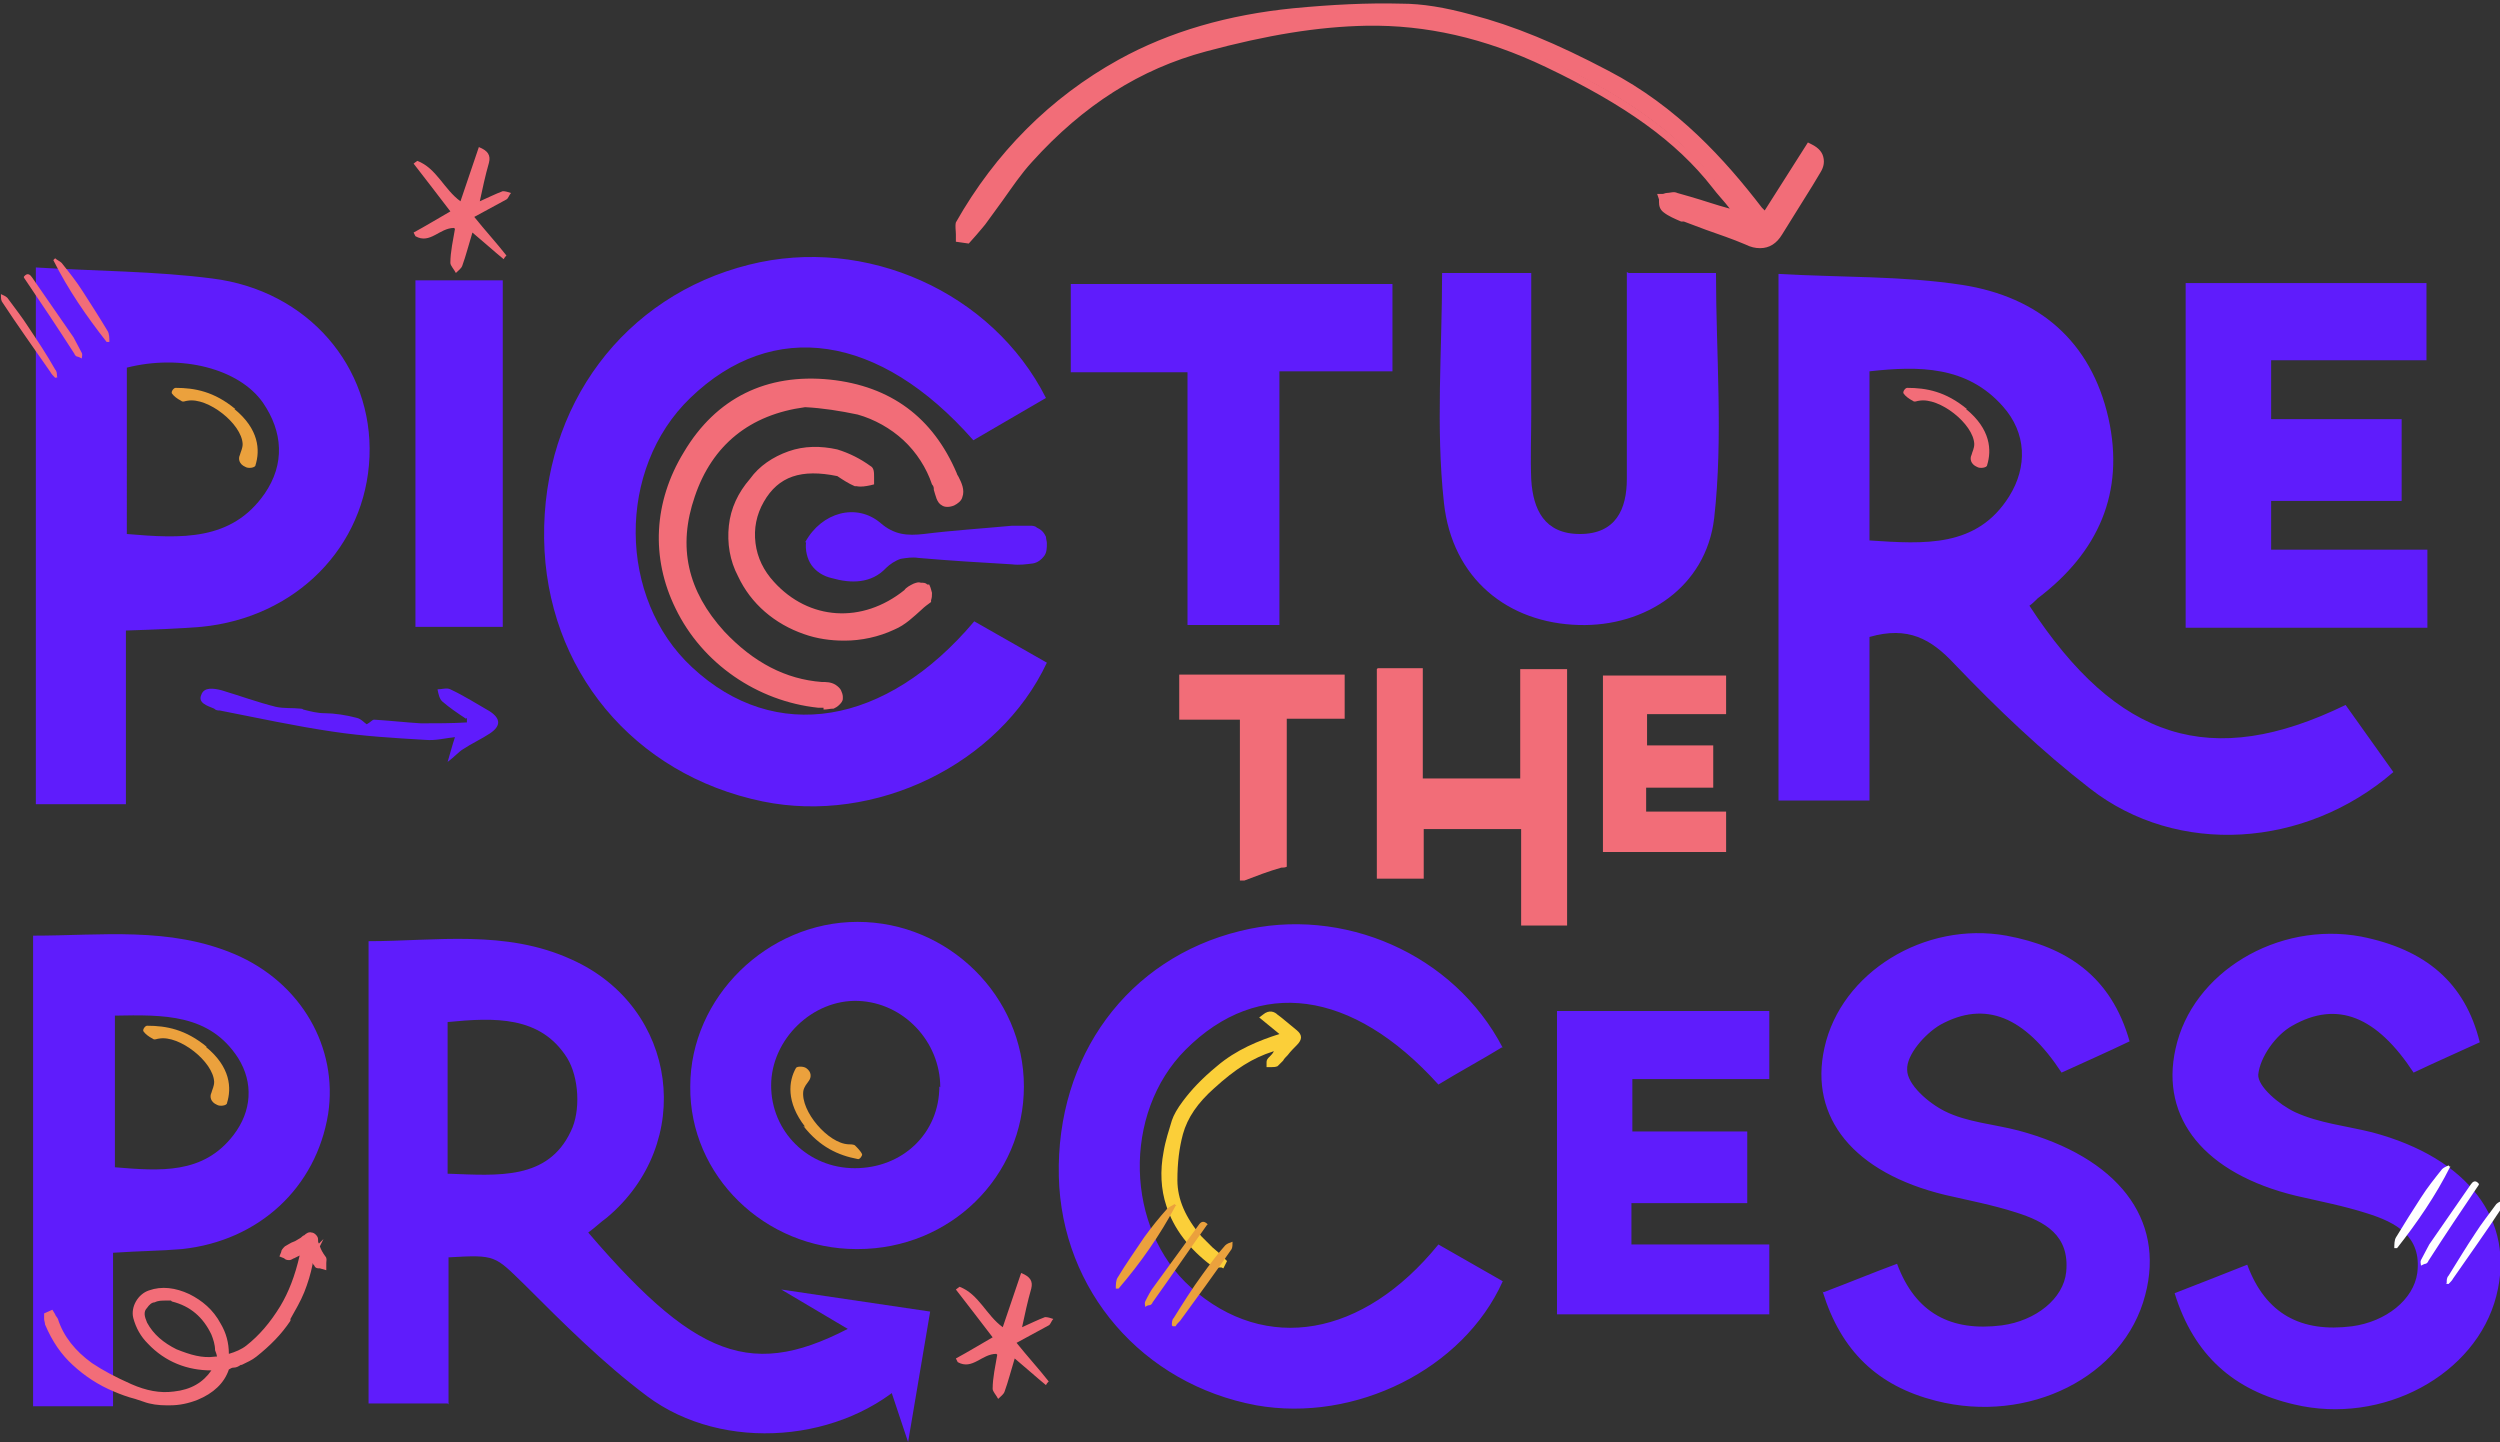 <svg xmlns="http://www.w3.org/2000/svg" viewBox="0 0 272 156.9"><rect x="0" y="0" width="272" height="156.9" fill="#333333" stroke="none"/><defs><clipPath id="a"><path d="M0 0h272v156H0z" style="fill:none"/></clipPath></defs><g style="clip-path:url(#a)"><path d="M48.7 152.7h-8.6v-50.3c7.3 0 14.9-1.3 22.1 2 11.6 5.2 13.5 20 3.8 28.1-.7.5-1.3 1.1-2 1.6 12.5 14.6 18.6 16.1 30.4 9.3 1.6 2.1 3.2 4.3 4.7 6.4-7.3 7.2-20.4 8.3-28.7 2.1-4.8-3.6-9.1-7.9-13.3-12.1-3.3-3.2-3.1-3.3-8.3-3v16Zm.1-25c5.4.2 10.8.7 13.3-4.6 1.1-2.2.9-5.9-.4-8-2.9-4.6-7.9-4.4-13-3.9v16.5Zm114.7-13.8c-2.3 1.4-4.7 2.7-7 4.1-9.4-10.4-19.6-11.7-27.5-3.8-6.9 6.9-6.6 19.5.6 25.9 8.1 7.2 18.7 5.4 26.9-4.7 2.3 1.3 4.7 2.7 7 4-4.3 9.6-16.1 15.4-26.8 13.5-12.4-2.3-21.2-12.5-21.5-24.9-.3-13.1 7.5-23.7 19.7-26.7 11.2-2.8 23.3 2.5 28.6 12.7Zm34.9 26.7c2.9-1.1 5.3-2.1 8-3.1 2 5.4 5.9 7.4 11.4 6.7 3.7-.5 6.7-2.9 7-5.8.4-4-2.3-5.5-5.5-6.5-2.5-.8-5.1-1.3-7.7-1.9-9.9-2.4-14.8-8.4-13.1-16 1.8-8.2 10.9-13.8 19.8-12.2 6.5 1.2 11.4 4.4 13.4 11.5-2.5 1.2-5 2.3-7.4 3.4-4-6.1-8.3-7.9-13.2-5.2-1.7 1-3.7 3.3-3.6 4.9 0 1.6 2.3 3.6 4.1 4.5 2.4 1.2 5.3 1.4 8 2.1 10.8 2.9 16 9.6 13.8 17.9-2.3 8.9-12.7 14.1-22.8 11.5-6.3-1.6-10.3-5.4-12.3-11.9Zm71.4-27.2c-2.6 1.2-4.9 2.2-7.2 3.3-4-6.1-8.3-7.9-13.2-5.1-1.8 1-3.5 3.4-3.7 5.3-.1 1.3 2.3 3.3 4 4.1 2.6 1.2 5.6 1.5 8.4 2.2 10.5 2.8 15.6 9.6 13.5 17.8-2.2 8.6-12.4 14.1-22 11.8-6.5-1.5-10.9-5.3-13-12.1 2.6-1 5.1-2 7.9-3.1 2 5.4 5.9 7.4 11.4 6.7 3.7-.5 6.7-2.9 7.1-5.8.5-4-2.3-5.5-5.5-6.5-2.5-.8-5.1-1.3-7.7-1.9-9.9-2.4-14.8-8.4-13.1-16 1.8-8.3 11.1-13.9 20.2-12.2 7 1.4 11.3 5 12.9 11.5M12.3 136.2V153H3.6v-51.2c7.4 0 14.8-1 21.9 2 7.3 3.1 11.3 10.2 10.2 17.4-1.3 8-7.5 13.8-15.9 14.7-2.3.2-4.5.2-7.5.4Zm.2-25.7V127c4.9.4 9.6.8 12.9-3.5 2-2.6 2.2-5.7.5-8.4-3.1-4.8-8.1-4.7-13.4-4.6" style="fill:#5f1cfc"/><path d="M93.2 135.9c-10 0-18.2-8-18.1-17.7 0-9.7 8.4-17.9 18.2-17.9 9.9 0 18.1 8.1 18.1 17.9s-8 17.7-18.1 17.7Zm9.1-17.6c0-5-4-9.2-8.9-9.4-5-.2-9.5 4.2-9.5 9.2s4 9 9.1 9c5.2 0 9.2-3.8 9.2-8.9Zm90.2-.9h-14.9v5.7h12.5v7.8h-12.6v4.5h15v7.6h-23.1v-33h23.1z" style="fill:#5f1cfc"/><path d="M149.9 72.7h4.9v12h10.6V72.8h5.1v27.9h-5V90.2h-10.6v5.4h-5.1V72.8Zm36.5 13h-7.3v2.6h8.7v4.4h-13.4V73.5h13.4v4.2h-8.6v3.4h7.2z" style="fill:#f26d78"/><path d="M193.5 29.8c6.9.4 13.5.2 20 1.2 8.3 1.3 14 6.1 15.9 14.5 1.8 8.1-1.1 14.6-7.7 19.6-.3.3-.6.6-.9.8 9.6 14.7 19.8 17.9 34.4 10.8 1.7 2.4 3.5 4.9 5.2 7.3-9.6 8.3-23.5 9.2-33 1.8-5.3-4.1-10.1-8.7-14.7-13.5-2.6-2.8-5.1-4.2-9.3-3v17.8h-9.9zm9.9 29c6 .4 11.7.8 15.2-4.8 2-3.2 1.9-6.9-.7-9.8-3.9-4.4-9.1-4.4-14.5-3.8v18.5Zm-89.6-15.5c-2.6 1.5-5.3 3.1-7.9 4.6-10.2-11.6-21.8-13.3-30.8-4.6-8 7.7-7.9 21.8.2 29.3 9 8.4 21.1 6.4 30.7-5 2.6 1.5 5.3 3 7.9 4.5-5.2 11.1-18.7 17.6-30.9 15.1-14.1-2.9-23.6-14.4-23.8-28.6-.2-14.5 8.7-26.4 22.3-29.8 12.7-3.2 26.5 3 32.3 14.5M3.9 29.1c6.6.4 13 .4 19.2 1.2 10.4 1.3 17.5 9.6 17.1 19.4s-8 17.5-18.3 18.5c-2.5.2-5.1.3-8.2.4v18.9H3.9zm9.9 29c5.9.5 11.4.8 15-4.4 2.2-3.2 2-6.7-.2-9.9-2.6-3.7-8.9-5.3-14.8-3.8z" style="fill:#5f1cfc"/><path d="M237.8 30.8H264v8.4h-16.9v6.4h14.2v8.9h-14.2v5.3h17v8.5h-26.3zm-60.6-1.1h9.5c0 8.9.8 17.9-.2 26.7-.9 7.5-7.5 11.8-14.7 11.6-7.7-.2-13.8-5-14.7-13.3-.9-8.2-.2-16.5-.2-25h9.7V45c0 2.4-.1 4.8 0 7.2.2 3.2 1.4 5.9 5.3 5.9s5.1-2.7 5.1-6V29.6Zm-60.7 1.2h35v9.5h-12.3V68h-10V40.5h-12.7zm-71.3-.4h9.5v37.7h-9.5z" style="fill:#5f1cfc"/><path d="M140 94.4V78.2h6.3v-4.8h-18v4.9h6.6v17.5h.5c1.3-.5 2.6-1 4-1.4.2 0 .4 0 .6-.1Z" style="fill:#f26d78"/><path d="M266.6 126.9c-1.6 3.2-3.6 6.1-5.8 8.9h-.3c0-.4 0-.9.2-1.2.9-1.5 1.8-2.9 2.7-4.3.7-1.1 1.5-2.1 2.3-3.1.2-.2.5-.3.7-.4l.2.2Zm-.4 12.7c0-.3 0-.6.2-.8 1-1.6 1.9-3.1 2.9-4.6.7-1.1 1.5-2.1 2.3-3.2.2-.2.5-.3.7-.4 0 .3 0 .6-.1.8-1.7 2.6-3.5 5.1-5.3 7.7-.1.2-.3.4-.5.6 0 0-.2 0-.3-.1Zm3.5-10.7c-1.9 2.8-3.7 5.5-5.5 8.3 0 .1-.2.3-.3.3s-.3.1-.5.2c0-.2-.1-.4 0-.6.3-.6.6-1.1.9-1.7 1.5-2.2 3-4.3 4.5-6.5.2-.3.5-.6.9-.1Z" style="fill:#fff"/><path d="M5.8 28.3c1.6 3.2 3.6 6.1 5.8 8.9h.3c0-.4 0-.9-.2-1.2-.9-1.5-1.8-2.9-2.7-4.3-.7-1.1-1.5-2.1-2.3-3.1-.2-.2-.5-.3-.7-.5zM6.2 41c0-.3 0-.6-.2-.8-.9-1.6-1.9-3.1-2.9-4.6-.7-1.1-1.5-2.1-2.3-3.2-.2-.2-.5-.3-.7-.4 0 .3 0 .6.1.8 1.7 2.6 3.5 5.1 5.3 7.7.1.2.3.4.5.6 0 0 .2 0 .3-.1ZM2.6 30.2c1.9 2.8 3.7 5.5 5.5 8.3 0 .1.2.3.3.3s.3.1.5.2c0-.2.1-.4 0-.6-.3-.6-.6-1.1-.9-1.7-1.5-2.2-3-4.3-4.5-6.5-.2-.3-.5-.6-.9-.1Z" style="fill:#f26d78"/><path d="M25.5 44.5c2.7 2.2 2.8 4.5 2.3 6.1 0 .3-.8.4-1.1.2-.7-.3-.8-.9-.6-1.3.1-.4.3-.7.3-1.2-.1-2.2-3.8-5.1-6-4.7-.2 0-.5.2-.7 0-.4-.2-.8-.5-1-.8-.1-.2.2-.6.4-.6 2.1 0 4.2.4 6.5 2.3Zm-3.1 69.4c2.7 2.2 2.8 4.5 2.3 6.1 0 .3-.8.4-1.1.2-.7-.3-.8-.9-.6-1.3.1-.4.3-.7.3-1.2-.1-2.2-3.8-5.1-6-4.7-.2 0-.5.2-.7 0-.4-.2-.8-.5-1-.8-.1-.2.2-.6.4-.6 2.1 0 4.2.4 6.5 2.3Z" style="fill:#eba13d"/><path d="M213.9 44.5c2.7 2.2 2.8 4.5 2.3 6.1 0 .3-.8.4-1.1.2-.7-.3-.8-.9-.6-1.3.1-.4.3-.7.3-1.2-.1-2.2-3.8-5.1-6-4.7-.2 0-.5.2-.7 0-.4-.2-.8-.5-1-.8-.1-.2.2-.6.4-.6 2.1 0 4.2.4 6.5 2.3Z" style="fill:#f26d78"/><path d="M87.6 122.6c-2.1-2.7-1.8-5-1-6.4.1-.2.8-.2 1.1 0 .6.4.6 1 .3 1.4-.2.3-.5.6-.6 1.1-.3 2.2 2.7 5.7 4.9 5.8.2 0 .5 0 .7.1.3.3.7.7.8 1 0 .2-.3.6-.5.5-2.1-.4-4.1-1.3-5.9-3.6Z" style="fill:#eba13d"/><path d="M108.4 147.3c-1.6 0-2.6 1.8-4.2.9l-.2-.4c1.3-.7 2.6-1.5 4-2.3-1.3-1.7-2.6-3.4-4-5.2.1-.1.3-.2.4-.3 2.1.8 2.9 3.1 4.7 4.4.7-2 1.3-3.9 2-5.9 1 .4 1.3.9 1.1 1.7-.4 1.4-.7 2.8-1 4.2.9-.4 1.7-.8 2.5-1.1.3 0 .6.1.9.2-.2.2-.3.6-.5.7-1.1.6-2.2 1.2-3.5 1.9 1.2 1.5 2.4 2.8 3.5 4.2-.1.1-.2.2-.3.4-1.1-.9-2.2-1.9-3.4-2.9-.4 1.3-.7 2.5-1.1 3.6-.1.3-.4.5-.7.8-.2-.4-.6-.8-.6-1.1 0-1.2.3-2.5.5-3.7Zm-59-122.5c-1.6 0-2.6 1.8-4.2.9l-.2-.4c1.3-.7 2.6-1.5 4-2.3-1.3-1.7-2.6-3.4-4-5.2.1-.1.3-.2.4-.3 2.1.8 2.9 3.1 4.7 4.4.7-2 1.3-3.9 2-5.9 1 .4 1.3.9 1.1 1.7-.4 1.4-.7 2.8-1 4.2.9-.4 1.7-.8 2.5-1.1.3 0 .6.1.9.2-.2.2-.3.6-.5.7-1.1.6-2.2 1.2-3.5 1.9 1.2 1.5 2.4 2.8 3.5 4.2-.1.1-.2.2-.3.4-1.1-.9-2.2-1.9-3.4-2.9-.4 1.3-.7 2.5-1.1 3.6-.1.3-.4.5-.7.8-.2-.4-.6-.8-.6-1.1 0-1.2.3-2.5.5-3.7Z" style="fill:#f26d78"/><path d="M50.7 78.2c-.9-.6-1.8-1.2-2.6-1.9-.3-.3-.4-.8-.5-1.3.5 0 1-.2 1.4 0 1.5.7 2.9 1.6 4.3 2.4q1.8 1.2 0 2.4c-.9.6-2 1.1-2.9 1.7-.5.3-.9.8-1.7 1.4.3-1 .5-1.8.8-2.7-1 .1-2.1.4-3.2.3-3.4-.2-6.8-.4-10.1-.9-4.1-.6-8.2-1.5-12.3-2.3-.2 0-.4 0-.6-.2-.7-.3-1.8-.6-1.4-1.5.3-.9 1.4-.7 2.2-.5 2 .6 3.9 1.3 5.9 1.8.9.2 1.8.1 2.7.2 0 0 .2 0 .3.1.8.2 1.5.4 2.4.4s2.3.2 3.4.5c.5.1.9.6 1.1.7.4-.2.6-.5.8-.5 1.7.1 3.4.3 5.1.4 1.7 0 3.4 0 5-.1v-.5Z" style="fill:#5f1cfc"/><path d="M87.5 43.5c-6.4.8-10.5 4.3-12.5 10.1s-.8 10.8 3.3 15.2c3 3.2 6.5 5.4 11 5.7.5 0 1 0 1.4.3.2 0 .3.2.4.4 0 .2.1.3.1.5s-.1.3-.3.5c-.1.1-.3.2-.4.3-.5.1-1 .1-1.4 0-12.4-1.4-21.7-14.8-14.3-27 3.5-5.8 8.7-8.4 15.4-7.7 6.4.6 10.9 4 13.4 9.9.4.9 1.3 2.2 0 2.7-1.5.6-1.4-1.2-1.7-2.1-.7-1.9-1.8-3.6-3.2-5-1.5-1.4-3.3-2.4-5.2-2.9-1.9-.4-3.9-.7-5.9-.8Z" style="fill:#f26d78"/><path d="M89.6 77H89c-6.6-.7-12.6-4.8-15.5-10.8-2.7-5.5-2.4-11.6.9-17 3.5-5.9 9-8.6 15.9-7.9q9.9 1.05 13.8 10.2c0 .1.1.2.2.4.3.6.7 1.4.4 2.2-.1.4-.5.7-.9.9-.5.2-1 .2-1.3 0-.6-.3-.7-1.1-.9-1.7 0-.2 0-.4-.2-.6-.6-1.8-1.7-3.5-3.1-4.8s-3.2-2.3-5-2.8c-1.9-.4-3.8-.7-5.7-.8-6 .8-10.1 4.1-12 9.7-1.9 5.5-.8 10.3 3.2 14.7 3.2 3.4 6.7 5.2 10.6 5.5.5 0 1 0 1.5.3q.45.3.6.6c.1.2.2.5.2.7v.2c0 .3-.2.5-.4.7s-.4.3-.6.4c-.4 0-.7.1-1.1.1Zm-1.5-34.9c-5.6 0-9.9 2.5-12.9 7.6-3.1 5.2-3.4 10.9-.9 16.1 2.8 5.6 8.4 9.5 14.8 10.2h1.3s.1 0 .2-.2c0 0 0-.1.1-.2v-.2s-.1-.2-.2-.2c-.3-.1-.7-.2-1.1-.2-4.3-.3-8-2.2-11.3-5.9-4.2-4.6-5.4-9.9-3.4-15.7 2.1-6.1 6.4-9.6 12.9-10.4q3 .15 6 .9c2.1.5 3.9 1.6 5.5 3 1.5 1.4 2.7 3.2 3.4 5.2 0 .2.1.5.2.8 0 .4.2.9.4 1h.5c.3-.1.4-.3.4-.3.1-.3-.2-.9-.4-1.4 0-.2-.1-.3-.2-.4-2.4-5.7-6.8-8.9-13-9.6-.7 0-1.4-.1-2-.1Z" style="fill:#f26d78"/><path d="M91.4 51.5c-4.2-.9-6.9 0-8.6 3-.9 1.5-1.2 3.2-1 4.8s.9 3.2 2.1 4.5c4 4.3 10.1 4.7 14.8.9.3-.3.6-.5.9-.7h.5c.2 0 .3 0 .5.1 0 .1.2.3.2.5v.5c-1.2 1-2.3 2.3-3.7 3-2.9 1.3-6.3 1.5-9.3.4-3-1-5.5-3.2-7-6-.8-1.6-1.2-3.4-.9-5.2.2-1.8 1-3.5 2.2-4.8 1-1.3 2.4-2.3 4-2.9 1.6-.5 3.3-.6 5-.1 1.2.4 2.4 1 3.5 1.8.3.2.2.8.2 1.2-.4.1-.9.2-1.3.1-.7-.3-1.3-.7-2-1.1Z" style="fill:#f26d78"/><path d="M91.8 69.7c-1.4 0-2.9-.2-4.3-.7-3.2-1.1-5.8-3.3-7.2-6.3-.9-1.7-1.2-3.6-1-5.5s1-3.6 2.3-5.1c1-1.4 2.5-2.4 4.2-3s3.5-.6 5.3-.2q1.95.6 3.6 1.8c.4.2.4.7.4 1.2v.8l-.4.1c-.5.1-1 .2-1.5.1H93c-.7-.3-1.3-.7-1.9-1.1-3.9-.8-6.4 0-8 2.8q-1.2 2.1-.9 4.5c.2 1.6.9 3 2 4.2 3.8 4.2 9.6 4.6 14.2.9.2-.3.6-.5 1-.7.3-.1.5-.2.8-.1.3 0 .5 0 .7.2h.2c.2.4.2.6.3.9 0 .3 0 .5-.1.8v.2c-.4.3-.7.5-1 .8-.9.8-1.8 1.7-3 2.2-1.7.8-3.6 1.2-5.4 1.2Zm-3.1-20.1c-.9 0-1.7.1-2.6.4-1.5.5-2.8 1.4-3.8 2.7-1.2 1.3-1.9 2.9-2.1 4.6s0 3.4.9 4.9c1.4 2.7 3.7 4.8 6.7 5.8 2.9 1 6.1.9 9-.4 1-.4 1.8-1.3 2.7-2.1l.8-.8v-.3h-.5c-.2.1-.5.3-.7.6-4.9 4-11.5 3.6-15.6-1-1.2-1.3-2-3-2.3-4.7-.2-1.8.2-3.6 1.1-5.2 1.9-3.1 4.8-4.1 9.2-3.2h.2c.6.4 1.2.8 1.8 1.1h.6v-.4c-1-.7-2.1-1.3-3.3-1.7q-1.05-.3-2.1-.3m5.4 2" style="fill:#f26d78"/><path d="M87.6 59c1.8-3.3 5.6-4.3 8.2-2.1 1.5 1.3 2.9 1.4 4.7 1.2 3.2-.4 6.4-.6 9.6-.9h2c.2 0 .5 0 .7.2.2.1.4.2.6.4s.3.4.4.6c0 .2.1.5.1.7 0 .5 0 1-.3 1.4s-.7.7-1.2.8c-.8.1-1.5.2-2.3.1-3.4-.2-6.8-.4-10.2-.7-.6-.1-1.3 0-1.9.1-.6.2-1.2.6-1.6 1-1.6 1.7-3.8 1.7-5.9 1.1-.9-.2-1.7-.7-2.2-1.4s-.7-1.7-.6-2.5Z" style="fill:#5f1cfc"/></g><path d="M5.3 143.1c.1.2.3.4.3.6.7 2.2 2.2 3.8 3.9 5 1.4.9 2.9 1.7 4.4 2.4s3.2 1 4.9.8c2-.2 3.7-1.1 4.7-3.1v-.1h-.4c-2.7.2-5.1-.8-7-2.7-.7-.7-1.2-1.5-1.5-2.6-.2-.9.4-2.1 1.4-2.4 1.4-.5 2.7-.3 4 .4 1.3.6 2.4 1.7 3.2 3 .6 1.1.9 2.3.9 3.7 1-.1 1.9-.5 2.7-1.1 1.5-1.2 2.8-2.8 3.8-4.5 1.2-1.9 1.8-4 2.3-6.2v-.4c-.5.2-.9.4-1.3.6-.2 0-.3.2-.5.2-.1 0-.3-.1-.4-.2 0-.1 0-.3.2-.3.5-.3 1-.5 1.5-.8.2-.1.4-.3.6-.5.1 0 .3-.2.4-.2s.3.2.3.3c.1.8.5 1.5.9 2.2v.5c-.2 0-.3 0-.4-.2-.4-.4-.7-.8-1-1.2 0 0 .1.8.2.7 0 0 0-.7-.1-.6-.4 1.4-.7 2.9-1.2 4.2-.4 1.1-1 2.1-1.6 3.1-.9 1.5-2.1 2.7-3.4 3.7-.5.4-1.1.6-1.6.9-.4.2-.8.3-1.3.4-.1 0-.3.2-.3.3-.6 1.6-1.7 2.5-3.1 3.1-1.7.7-3.4.8-5.1.2-1.1-.4-2.2-.7-3.2-1.1-1.6-.7-3.1-1.6-4.4-2.8-1.3-1.1-2.2-2.6-2.9-4.2 0-.2 0-.5-.1-.7h.2Zm13.4-2.1c-.7 0-1.4 0-2 .2-.4.1-.8.4-1.1.7-.6.7-.4 1.5 0 2.2.8 1.4 2 2.4 3.4 3.1 1.4.6 2.9 1.1 4.4.8.4 0 .6-.2.5-.6-.2-.8-.2-1.7-.6-2.5-1-2-2.6-3.3-4.7-3.9Z" style="fill:#f26d78"/><path d="M18.1 152.9c-.8 0-1.7-.1-2.5-.4l-.9-.3c-.8-.2-1.6-.5-2.3-.8-1.7-.7-3.2-1.7-4.5-2.9-1.2-1.1-2.2-2.5-3-4.4 0-.2-.1-.4-.1-.6v-.6l.9-.4.3.5c0 .1.2.3.3.5.6 1.9 1.9 3.5 3.7 4.8 1.2.8 2.5 1.5 4.3 2.3 1.6.7 3.1 1 4.6.8 1.9-.2 3.2-1 4.1-2.3-2.6 0-5-.9-6.9-2.9-.8-.8-1.3-1.7-1.6-2.8-.3-1.2.5-2.6 1.7-3 1.4-.5 2.9-.3 4.4.4 1.4.7 2.6 1.7 3.4 3.2q.9 1.5.9 3.3c.7-.2 1.4-.5 1.9-.9 1.4-1.1 2.6-2.5 3.7-4.3.9-1.5 1.6-3.3 2.1-5.5l-.6.3c-.1 0-.3.2-.5.2s-.4 0-.6-.2l-.5-.2.2-.5c0-.2.2-.4.4-.6.2-.1.5-.3.7-.4.3-.1.5-.2.8-.4 0 0 .2-.1.3-.2 0 0 .2-.2.3-.2.2-.2.5-.4.8-.3.3 0 .7.4.7.7 0 .2 0 .4.1.5l.5-.5-.4.8c.1.3.3.7.6 1.1.2.2.1.5.1.7v.8l-.7-.2h-.1c-.1 0-.4 0-.5-.3 0 0-.2-.2-.2-.3v.2q-.3 1.5-.9 3c-.4 1-1 2-1.5 2.9v.2c-1 1.5-2.2 2.7-3.7 3.9-.5.4-1 .6-1.6.9h-.1c-.3.2-.5.3-.8.3-.2 0-.3.1-.5.2-.5 1.5-1.7 2.6-3.4 3.3q-1.5.6-3 .6Zm.5-11.4h-.5c-.5 0-.9 0-1.3.2-.3 0-.6.3-.8.6-.4.4-.3.9 0 1.6.7 1.3 1.8 2.2 3.2 2.9 1.5.6 2.8 1 4.2.8h.2c0-.2-.1-.4-.2-.7 0-.6-.2-1.2-.4-1.7-.9-1.9-2.3-3.1-4.3-3.6Zm85.7-115.7c0-.5-.3-1.1 0-1.5 4-7.1 9.6-13.2 17.5-17.5 5.7-3.1 12.1-4.9 18.8-5.6 3.9-.4 7.9-.6 11.8-.5 2.5 0 5.1.6 7.5 1.2 5.3 1.4 10.1 3.6 14.8 6 7.1 3.7 12 9 16.5 14.7.1.2.3.3.8.8 1.6-2.6 3.2-5 4.8-7.5 1.3.7 1.4 1.5.8 2.3-1.4 2.3-2.8 4.5-4.2 6.8-.8 1.3-1.9 1.6-3.4.9-2.2-.9-4.5-1.7-6.7-2.5-.7-.3-1.5-.5-2.1-1-.3-.2-.3-.8-.4-1.2.5 0 1-.3 1.4-.1 2.3.7 4.6 1.5 7.2 2.1-.9-1.2-1.9-2.3-2.8-3.5-4.6-5.9-11.2-9.9-18.3-13.2-6-2.8-12.6-4.7-19.7-4.6-6 .1-11.9 1.2-17.6 2.8-8 2.2-14.1 6.6-19.2 12.2-1.8 2-3.2 4.3-4.9 6.4-.6.8-1.3 1.5-1.9 2.3h-.7Z" style="fill:#f26d78"/><path d="M191.5 27c-.5 0-1-.1-1.6-.4-1.4-.6-2.9-1.1-4.3-1.6l-2.4-.9h-.3c-.7-.3-1.4-.6-1.9-1-.4-.3-.5-.7-.5-1.1v-.3l-.2-.6h.6c.1 0 .3-.1.4-.1.4 0 .8-.2 1.2 0l1.4.4c1.4.4 2.8.9 4.3 1.3-.6-.8-1.3-1.5-1.9-2.3-3.9-5-9.5-9-18.1-13.1-6.7-3.2-13.1-4.6-19.5-4.5-5.3.1-10.8 1-17.5 2.8-7.1 1.9-13.3 5.8-18.9 12-1.2 1.3-2.2 2.8-3.2 4.2-.5.7-1.1 1.5-1.6 2.2-.4.6-.9 1.1-1.3 1.6l-.8.9-1.4-.2v-.8c0-.4-.1-.9 0-1.3 4.3-7.6 10.3-13.6 17.7-17.7 5.6-3.1 12-4.9 19-5.6 4.2-.4 8.1-.6 11.8-.5 2.2 0 4.7.4 7.6 1.2 4.6 1.2 9.2 3.1 14.9 6.1 7.5 3.9 12.7 9.7 16.7 14.9l.3.3 4.7-7.4.4.2c.8.4 1.2.9 1.3 1.5q.15.75-.3 1.5l-.9 1.5c-1.1 1.8-2.2 3.5-3.3 5.3q-.9 1.5-2.4 1.5m-10-5.1c0 .1 0 .3.1.4.5.3 1.1.6 1.7.8h.3c.8.4 1.6.7 2.4 1 1.4.5 2.9 1.1 4.3 1.7 1.3.6 2.1.3 2.8-.7 1.1-1.8 2.2-3.5 3.3-5.3l.9-1.5c.2-.3.3-.6.2-.8 0-.2-.2-.4-.5-.6l-4.8 7.5-.4-.4c-.2-.2-.3-.3-.5-.4l-.4-.4c-4-5.1-9.1-10.8-16.4-14.6-5.6-2.9-10.2-4.8-14.7-6-2.9-.8-5.2-1.2-7.4-1.2-3.6 0-7.6 0-11.7.5-6.9.7-13.2 2.5-18.7 5.5-7.4 4-13 9.7-17.3 17.3v.8l.4-.5c.4-.5.9-1 1.3-1.6.5-.7 1.1-1.5 1.6-2.2 1-1.4 2.1-2.9 3.3-4.3 5.8-6.4 12.1-10.4 19.4-12.3 6.8-1.8 12.4-2.7 17.7-2.8 6.6-.1 13.1 1.4 19.9 4.6 8.7 4.1 14.4 8.2 18.5 13.4.6.8 1.3 1.6 1.9 2.3l1.8 2.2-1.4-.3c-2.1-.4-4-1-5.9-1.6l-1.3-.4h-.6Z" style="fill:#f26d78"/><path d="M132.6 137.4c-.2 0-.4 0-.6-.1-2.2-1.7-3.9-3.7-4.8-6.3q-.9-2.85-.3-5.7c.2-1.1.5-2.3.9-3.3.3-.7.7-1.4 1.2-2 1-1.4 2.3-2.6 3.6-3.7 2-1.7 4.4-2.7 6.9-3.5 0 0 .1 0 .4-.2-.8-.7-1.5-1.3-2.3-1.9q.6-.45.9 0c.7.6 1.4 1.1 2.1 1.7.4.3.4.6 0 1-.5.5-1 1.1-1.6 1.7-.2.2-.3.4-.5.5h-.5v-.4c.5-.6 1-1.2 1.4-1.9-.5.2-1 .4-1.5.5-2.6.8-4.7 2.4-6.6 4.1-1.6 1.5-2.9 3.2-3.5 5.2-.5 1.7-.7 3.4-.6 5.2 0 2.4 1.1 4.5 2.7 6.3.6.7 1.3 1.2 1.9 1.9.2.2.4.5.7.7 0 0 0 .1-.1.2Z" style="fill:#fbcf39"/><path d="M132.9 137.9h-.5c-.2 0-.4 0-.6-.2-2.4-1.8-4.1-4-4.9-6.5-.6-1.8-.7-3.8-.3-5.9.2-1.2.6-2.4.9-3.4q.3-.9 1.2-2.1c.9-1.2 2-2.4 3.7-3.8 2.1-1.8 4.6-2.8 6.8-3.5l-2.2-1.8.4-.3c.7-.6 1.3-.3 1.6 0l.4.3c.6.5 1.1.9 1.7 1.4s.6 1 0 1.6c-.3.3-.7.7-1 1.1-.2.2-.4.4-.5.6l-.6.6c-.2.1-.5.1-.6.1h-.6v-.5c0-.1 0-.3.2-.5l.3-.3c.1-.1.2-.2.3-.4h-.1c-2.2.7-4.1 1.9-6.4 4-1.8 1.6-2.9 3.2-3.4 5-.4 1.5-.6 3.1-.6 5 0 2.1.9 4.1 2.6 6.1l1.2 1.2c.2.2.5.4.7.6l.5.5.4.4-.4.8Z" style="fill:#fbcf39"/><path d="M127.9 131.2c-1.7 3.2-3.8 6.2-6.2 9h-.3c0-.4 0-.9.2-1.2.9-1.5 1.9-2.9 2.9-4.4.8-1.1 1.6-2.1 2.5-3.1.2-.2.5-.3.8-.5l.2.2Zm-.4 13c0-.3 0-.6.2-.8 1-1.6 2-3.2 3.1-4.7.8-1.1 1.6-2.2 2.5-3.2.2-.2.5-.3.8-.4 0 .3 0 .6-.1.8-1.8 2.6-3.7 5.2-5.6 7.8-.2.2-.4.4-.5.6h-.3Zm3.8-10.9c-2 2.8-3.9 5.6-5.9 8.4 0 .1-.2.3-.3.3-.2 0-.4.1-.5.2 0-.2-.1-.4 0-.6.3-.6.6-1.2 1-1.7l4.8-6.6c.2-.3.5-.6 1-.1Z" style="fill:#eba13d"/><path d="m98.8 156.9-3.5-10.5-10.3-6.1 16.2 2.4z" style="fill:#5f1cfc"/></svg>
